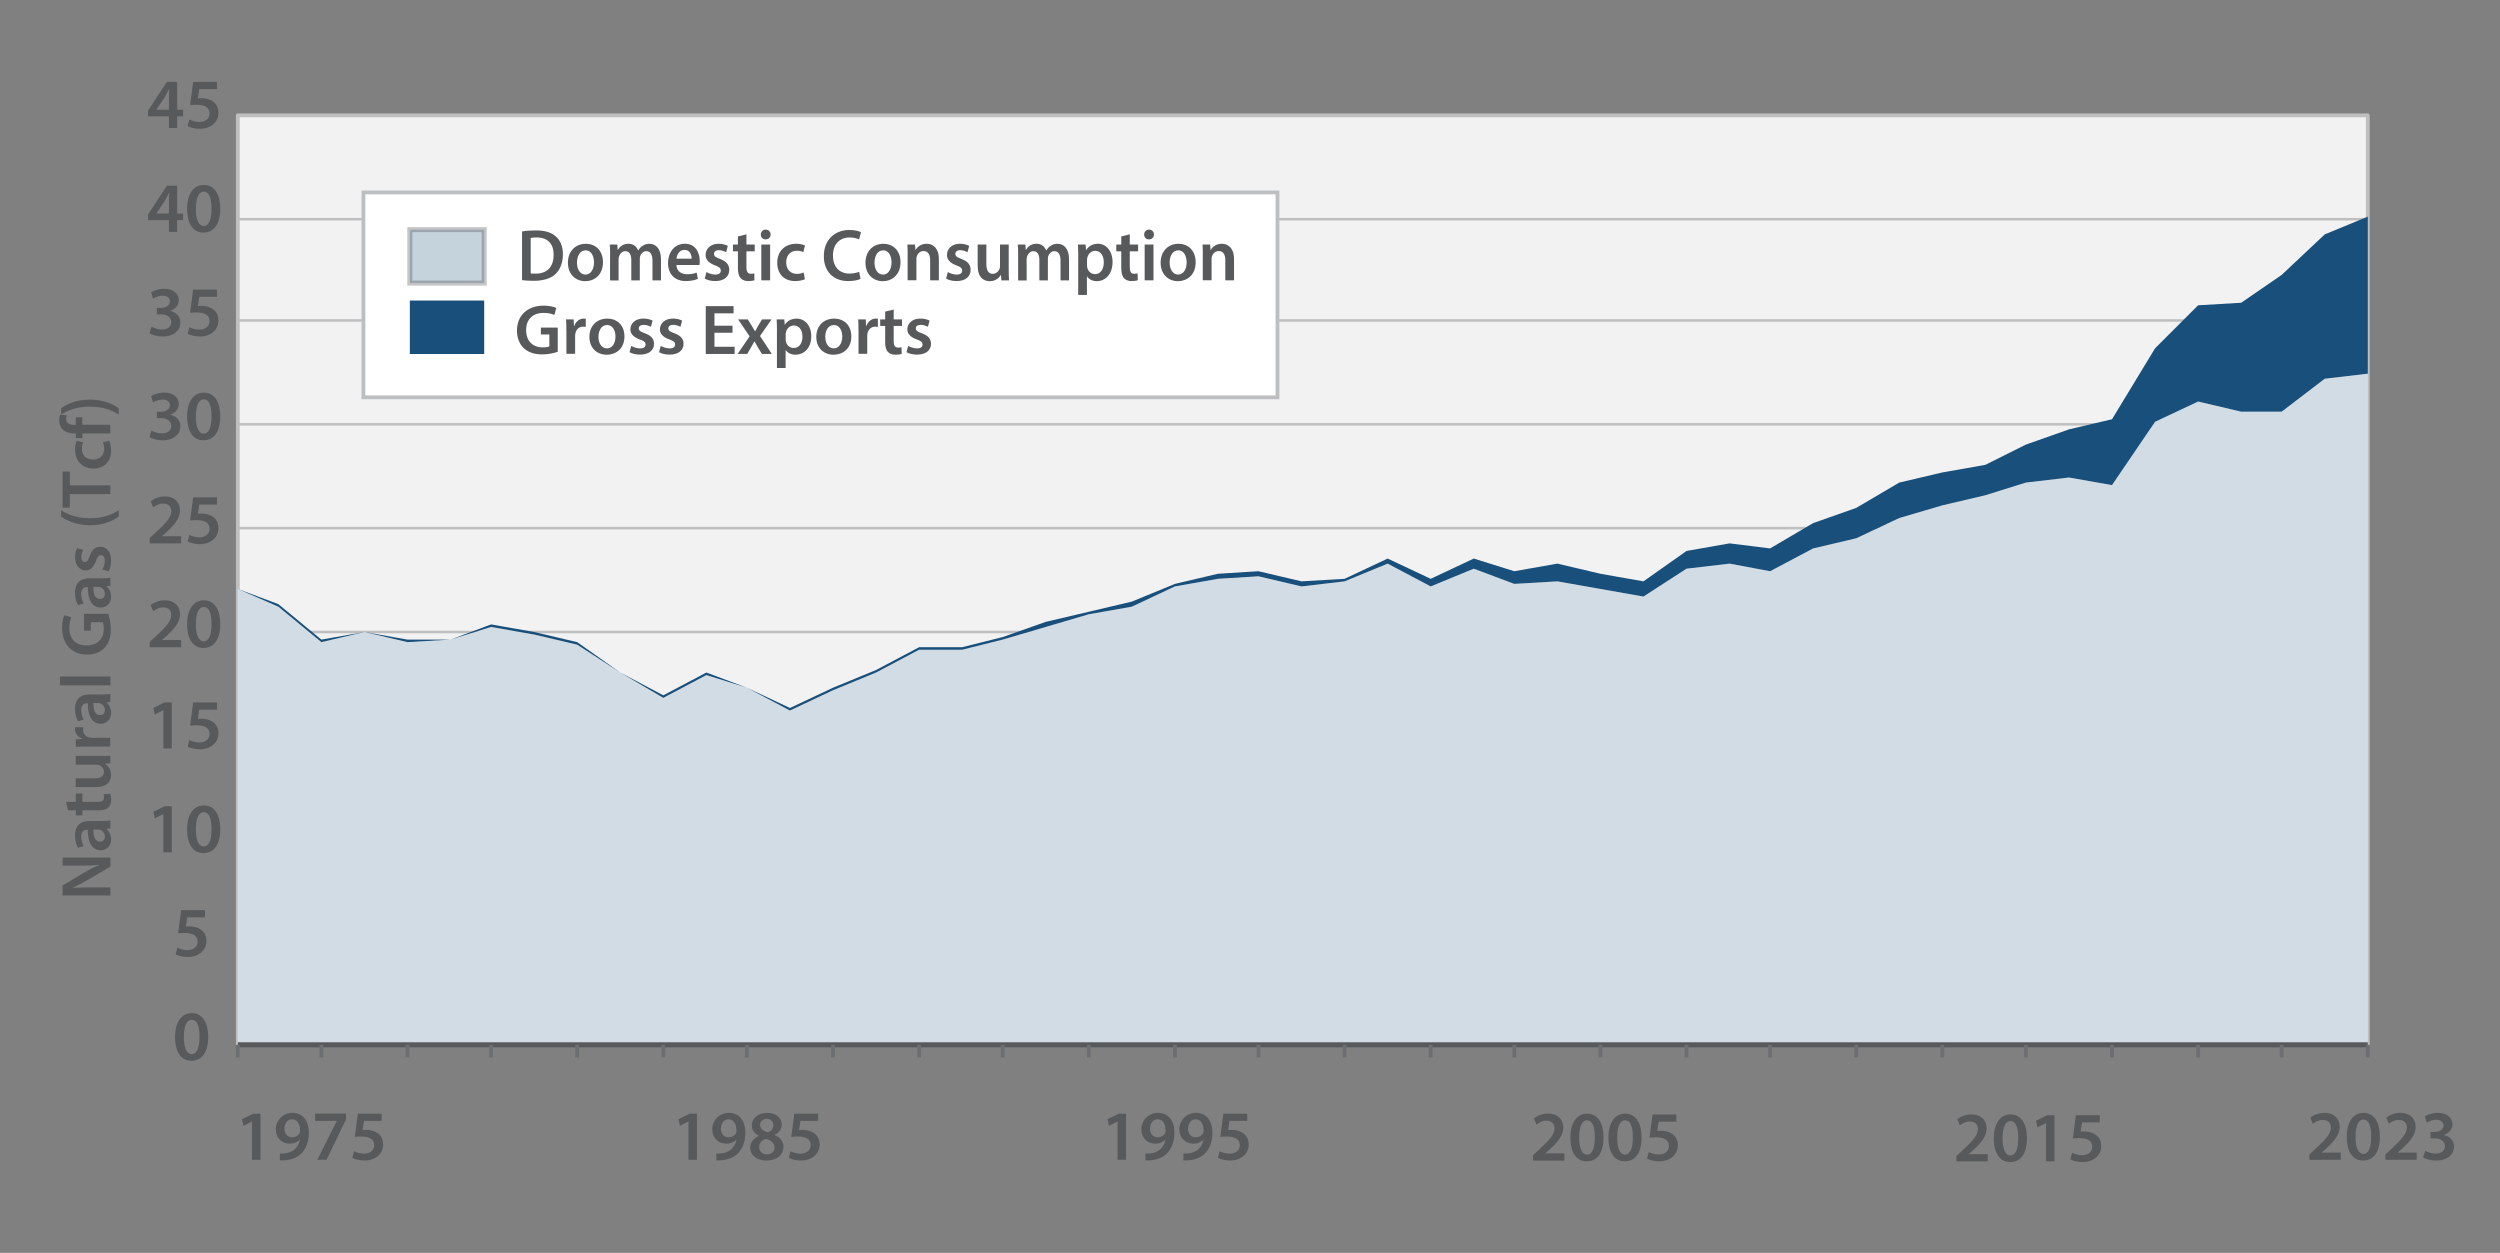<?xml version="1.0" encoding="UTF-8"?>
<svg xmlns="http://www.w3.org/2000/svg" version="1.1" xmlns:xlink="http://www.w3.org/1999/xlink" viewBox="0 0 493.55 247.34">
  <rect x="0" y="0" width="493.55" height="247.34" fill="#808080" stroke="none"/>
  <!-- Generator: Adobe Illustrator 29.1.0, SVG Export Plug-In . SVG Version: 2.1.0 Build 142)  -->
  <defs>
    <style>
      .st0 {
        stroke-width: .5px;
      }

      .st0, .st1, .st2, .st3, .st4 {
        fill: none;
      }

      .st0, .st2, .st3, .st4 {
        stroke-linejoin: round;
      }

      .st0, .st3 {
        stroke: #bfbfbf;
      }

      .st5 {
        clip-path: url(#clippath-6);
      }

      .st6 {
        clip-path: url(#clippath-7);
      }

      .st7 {
        clip-path: url(#clippath-15);
      }

      .st8 {
        clip-path: url(#clippath-4);
      }

      .st9 {
        clip-path: url(#clippath-9);
      }

      .st10 {
        clip-path: url(#clippath-10);
      }

      .st11, .st12 {
        fill: #fff;
      }

      .st13 {
        clip-path: url(#clippath-43);
      }

      .st14 {
        clip-path: url(#clippath-11);
      }

      .st15, .st16, .st17 {
        fill: #19507b;
      }

      .st18 {
        fill: #f2f2f3;
      }

      .st19 {
        clip-path: url(#clippath-1);
      }

      .st2 {
        stroke: #6d6e71;
      }

      .st2, .st12, .st3 {
        stroke-width: .75px;
      }

      .st20 {
        clip-path: url(#clippath-5);
      }

      .st21 {
        clip-path: url(#clippath-8);
      }

      .st16 {
        opacity: .25;
        stroke: #231f20;
      }

      .st16, .st12 {
        stroke-miterlimit: 10;
      }

      .st22 {
        clip-path: url(#clippath-3);
      }

      .st23 {
        clip-path: url(#clippath-12);
      }

      .st24 {
        clip-path: url(#clippath-14);
      }

      .st25 {
        fill: #58595b;
      }

      .st12 {
        stroke: #bcbec0;
      }

      .st26 {
        clip-path: url(#clippath-16);
      }

      .st27 {
        clip-path: url(#clippath-2);
      }

      .st28 {
        clip-path: url(#clippath-13);
      }

      .st17 {
        opacity: .2;
      }

      .st4 {
        stroke: #58595b;
      }

      .st29 {
        clip-path: url(#clippath);
      }
    </style>
    <clipPath id="clippath">
      <rect class="st1" x="1.45" y="-11.73" width="477" height="272"/>
    </clipPath>
    <clipPath id="clippath-1">
      <rect class="st1" x="1.45" y="-11.73" width="477" height="272"/>
    </clipPath>
    <clipPath id="clippath-2">
      <rect class="st1" x="1.45" y="-11.73" width="477" height="272"/>
    </clipPath>
    <clipPath id="clippath-3">
      <rect class="st1" x="46.45" y="22.27" width="421" height="184"/>
    </clipPath>
    <clipPath id="clippath-4">
      <rect class="st1" x="46.45" y="22.27" width="421" height="184"/>
    </clipPath>
    <clipPath id="clippath-5">
      <rect class="st1" x="1.45" y="-11.73" width="477" height="272"/>
    </clipPath>
    <clipPath id="clippath-6">
      <rect class="st1" x="1.45" y="-11.73" width="477" height="272"/>
    </clipPath>
    <clipPath id="clippath-7">
      <rect class="st1" x="1.45" y="-11.73" width="477" height="272"/>
    </clipPath>
    <clipPath id="clippath-8">
      <rect class="st1" x="1.45" y="-11.73" width="477" height="272"/>
    </clipPath>
    <clipPath id="clippath-9">
      <rect class="st1" x="1.45" y="-11.73" width="477" height="272"/>
    </clipPath>
    <clipPath id="clippath-10">
      <rect class="st1" x="1.45" y="-11.73" width="477" height="272"/>
    </clipPath>
    <clipPath id="clippath-11">
      <rect class="st1" x="1.45" y="-11.73" width="477" height="272"/>
    </clipPath>
    <clipPath id="clippath-12">
      <rect class="st1" x="1.45" y="-11.73" width="477" height="272"/>
    </clipPath>
    <clipPath id="clippath-13">
      <rect class="st1" x="1.45" y="-11.73" width="477" height="272"/>
    </clipPath>
    <clipPath id="clippath-14">
      <rect class="st1" x="1.45" y="-11.73" width="477" height="272"/>
    </clipPath>
    <clipPath id="clippath-15">
      <rect class="st1" x="1.45" y="-11.73" width="477" height="272"/>
    </clipPath>
    <clipPath id="clippath-16">
      <rect class="st1" x="1.45" y="-11.73" width="477" height="272"/>
    </clipPath>
    <clipPath id="clippath-43">
      <rect class="st1" x="1.45" y="-11.73" width="477" height="272"/>
    </clipPath>
  </defs>
  <g id="Layer_16">
    <rect class="st1" x="1.45" y="-11.73" width="477" height="272"/>
    <g class="st29">
      <rect class="st18" x="46.95" y="22.77" width="420.5" height="183.5"/>
    </g>
    <g class="st19">
      <path class="st0" d="M46.95,22.77h420.5M46.95,43.27h420.5M46.95,63.27h420.5M46.95,83.77h420.5M46.95,104.27h420.5M46.95,124.77h420.5M46.95,145.27h420.5M46.95,165.77h420.5M46.95,185.77h420.5"/>
    </g>
    <g class="st27">
      <rect class="st3" x="46.95" y="22.77" width="420.5" height="183.5"/>
    </g>
    <g class="st22">
      <polygon class="st11" points="46.95 116.27 54.95 119.77 63.45 126.77 71.95 124.77 80.45 126.77 88.95 126.27 96.95 123.77 105.45 125.27 113.95 127.27 122.45 132.77 130.95 137.77 139.45 133.27 147.45 135.77 155.95 140.27 164.45 136.27 172.95 132.77 181.45 128.27 189.95 128.27 197.95 126.27 206.45 123.77 214.95 121.27 223.45 119.77 231.95 115.77 240.45 114.27 248.45 113.77 256.95 115.77 265.45 114.77 273.95 111.27 282.45 115.77 290.95 112.27 298.95 115.27 307.45 114.77 315.95 116.27 324.45 117.77 332.95 112.27 341.45 111.27 349.45 112.77 357.95 108.27 366.45 106.27 374.95 102.27 383.45 99.77 391.95 97.77 399.95 95.27 408.45 94.27 416.95 95.77 425.45 83.27 433.95 79.27 442.45 81.27 450.45 81.27 458.95 74.77 467.45 73.77 467.45 206.27 458.95 206.27 450.45 206.27 442.45 206.27 433.95 206.27 425.45 206.27 416.95 206.27 408.45 206.27 399.95 206.27 391.95 206.27 383.45 206.27 374.95 206.27 366.45 206.27 357.95 206.27 349.45 206.27 341.45 206.27 332.95 206.27 324.45 206.27 315.95 206.27 307.45 206.27 298.95 206.27 290.95 206.27 282.45 206.27 273.95 206.27 265.45 206.27 256.95 206.27 248.45 206.27 240.45 206.27 231.95 206.27 223.45 206.27 214.95 206.27 206.45 206.27 197.95 206.27 189.95 206.27 181.45 206.27 172.95 206.27 164.45 206.27 155.95 206.27 147.45 206.27 139.45 206.27 130.95 206.27 122.45 206.27 113.95 206.27 105.45 206.27 96.95 206.27 88.95 206.27 80.45 206.27 71.95 206.27 63.45 206.27 54.95 206.27 46.95 206.27 46.95 116.27"/>
      <polygon class="st17" points="46.95 116.27 54.95 119.77 63.45 126.77 71.95 124.77 80.45 126.77 88.95 126.27 96.95 123.77 105.45 125.27 113.95 127.27 122.45 132.77 130.95 137.77 139.45 133.27 147.45 135.77 155.95 140.27 164.45 136.27 172.95 132.77 181.45 128.27 189.95 128.27 197.95 126.27 206.45 123.77 214.95 121.27 223.45 119.77 231.95 115.77 240.45 114.27 248.45 113.77 256.95 115.77 265.45 114.77 273.95 111.27 282.45 115.77 290.95 112.27 298.95 115.27 307.45 114.77 315.95 116.27 324.45 117.77 332.95 112.27 341.45 111.27 349.45 112.77 357.95 108.27 366.45 106.27 374.95 102.27 383.45 99.77 391.95 97.77 399.95 95.27 408.45 94.27 416.95 95.77 425.45 83.27 433.95 79.27 442.45 81.27 450.45 81.27 458.95 74.77 467.45 73.77 467.45 206.27 458.95 206.27 450.45 206.27 442.45 206.27 433.95 206.27 425.45 206.27 416.95 206.27 408.45 206.27 399.95 206.27 391.95 206.27 383.45 206.27 374.95 206.27 366.45 206.27 357.95 206.27 349.45 206.27 341.45 206.27 332.95 206.27 324.45 206.27 315.95 206.27 307.45 206.27 298.95 206.27 290.95 206.27 282.45 206.27 273.95 206.27 265.45 206.27 256.95 206.27 248.45 206.27 240.45 206.27 231.95 206.27 223.45 206.27 214.95 206.27 206.45 206.27 197.95 206.27 189.95 206.27 181.45 206.27 172.95 206.27 164.45 206.27 155.95 206.27 147.45 206.27 139.45 206.27 130.95 206.27 122.45 206.27 113.95 206.27 105.45 206.27 96.95 206.27 88.95 206.27 80.45 206.27 71.95 206.27 63.45 206.27 54.95 206.27 46.95 206.27 46.95 116.27"/>
    </g>
    <g class="st8">
      <polygon class="st15" points="46.95 116.27 54.95 119.27 63.45 126.27 71.95 124.77 80.45 126.27 88.95 126.27 96.95 123.27 105.45 124.77 113.95 126.77 122.45 132.77 130.95 137.27 139.45 132.77 147.45 135.77 155.95 139.77 164.45 135.77 172.95 132.27 181.45 127.77 189.95 127.77 197.95 125.77 206.45 122.77 214.95 120.77 223.45 118.77 231.95 115.27 240.45 113.27 248.45 112.77 256.95 114.77 265.45 114.27 273.95 110.27 282.45 114.27 290.95 110.27 298.95 112.77 307.45 111.27 315.95 113.27 324.45 114.77 332.95 108.77 341.45 107.27 349.45 108.27 357.95 103.27 366.45 100.27 374.95 95.27 383.45 93.27 391.95 91.77 399.95 87.77 408.45 84.77 416.95 82.77 425.45 68.77 433.95 60.27 442.45 59.77 450.45 54.27 458.95 46.27 467.45 42.77 467.45 73.77 458.95 74.77 450.45 81.27 442.45 81.27 433.95 79.27 425.45 83.27 416.95 95.77 408.45 94.27 399.95 95.27 391.95 97.77 383.45 99.77 374.95 102.27 366.45 106.27 357.95 108.27 349.45 112.77 341.45 111.27 332.95 112.27 324.45 117.77 315.95 116.27 307.45 114.77 298.95 115.27 290.95 112.27 282.45 115.77 273.95 111.27 265.45 114.77 256.95 115.77 248.45 113.77 240.45 114.27 231.95 115.77 223.45 119.77 214.95 121.27 206.45 123.77 197.95 126.27 189.95 128.27 181.45 128.27 172.95 132.77 164.45 136.27 155.95 140.27 147.45 135.77 139.45 133.27 130.95 137.77 122.45 132.77 113.95 127.27 105.45 125.27 96.95 123.77 88.95 126.27 80.45 126.77 71.95 124.77 63.45 126.77 54.95 119.77 46.95 116.27"/>
    </g>
    <g class="st20">
      <line class="st4" x1="46.95" y1="206.27" x2="467.45" y2="206.27"/>
    </g>
    <g class="st5">
      <path class="st2" d="M467.45,206.27v2.5M450.45,206.27v2.5M433.95,206.27v2.5M416.95,206.27v2.5M399.95,206.27v2.5M383.45,206.27v2.5M366.45,206.27v2.5M349.45,206.27v2.5M332.95,206.27v2.5M315.95,206.27v2.5M298.95,206.27v2.5M282.45,206.27v2.5M265.45,206.27v2.5M248.45,206.27v2.5M231.95,206.27v2.5M214.95,206.27v2.5M197.95,206.27v2.5M181.45,206.27v2.5M164.45,206.27v2.5M147.45,206.27v2.5M130.95,206.27v2.5M113.95,206.27v2.5M96.95,206.27v2.5M80.45,206.27v2.5M63.45,206.27v2.5M46.95,206.27v2.5"/>
    </g>
    <g class="st6">
      <path class="st25" d="M41.11,204.66c0,2.93-1.15,4.76-3.32,4.76s-3.22-1.91-3.24-4.68c0-2.83,1.2-4.73,3.33-4.73s3.22,1.96,3.22,4.65ZM36.3,204.75c-.01,2.21.6,3.36,1.55,3.36,1.01,0,1.54-1.23,1.54-3.42s-.5-3.36-1.54-3.36c-.92,0-1.57,1.13-1.55,3.42Z"/>
    </g>
    <g class="st21">
      <path class="st25" d="M40.47,181.1h-3.5l-.27,1.82c.21-.03.39-.04.66-.04.8,0,1.6.18,2.21.59.69.43,1.19,1.2,1.19,2.31,0,1.74-1.44,3.15-3.68,3.15-1.05,0-1.93-.27-2.41-.53l.35-1.3c.39.21,1.18.48,2,.48,1.01,0,1.98-.57,1.98-1.67s-.77-1.72-2.59-1.72c-.5,0-.88.03-1.25.08l.6-4.59h4.71v1.43Z"/>
    </g>
    <g class="st9">
      <g>
        <path class="st25" d="M32.26,160.72h-.03l-1.67.84-.29-1.3,2.21-1.09h1.44v9.1h-1.67v-7.55Z"/>
        <path class="st25" d="M43.49,163.66c0,2.93-1.15,4.76-3.32,4.76s-3.22-1.91-3.24-4.68c0-2.83,1.2-4.73,3.33-4.73s3.22,1.96,3.22,4.65ZM38.67,163.75c-.01,2.21.6,3.36,1.55,3.36,1.01,0,1.54-1.23,1.54-3.42s-.5-3.36-1.54-3.36c-.92,0-1.57,1.13-1.55,3.42Z"/>
      </g>
    </g>
    <g class="st10">
      <g>
        <path class="st25" d="M32.26,140.22h-.03l-1.67.84-.29-1.3,2.21-1.09h1.44v9.1h-1.67v-7.55Z"/>
        <path class="st25" d="M42.84,140.1h-3.5l-.27,1.82c.21-.03.39-.04.66-.04.8,0,1.6.18,2.21.59.69.43,1.19,1.2,1.19,2.31,0,1.74-1.44,3.15-3.68,3.15-1.05,0-1.93-.27-2.41-.53l.35-1.3c.39.21,1.18.48,2,.48,1.01,0,1.98-.57,1.98-1.67s-.77-1.72-2.59-1.72c-.5,0-.88.03-1.25.08l.6-4.59h4.71v1.43Z"/>
      </g>
    </g>
    <g class="st14">
      <g>
        <path class="st25" d="M29.56,127.77v-1.05l1.08-.99c2.14-1.99,3.15-3.08,3.17-4.29,0-.81-.43-1.53-1.62-1.53-.8,0-1.48.41-1.95.76l-.5-1.22c.66-.53,1.65-.94,2.8-.94,2.02,0,3,1.27,3,2.76,0,1.6-1.15,2.89-2.73,4.36l-.8.69v.03h3.74v1.43h-6.18Z"/>
        <path class="st25" d="M43.49,123.16c0,2.93-1.15,4.76-3.32,4.76s-3.22-1.91-3.24-4.68c0-2.83,1.2-4.73,3.33-4.73s3.22,1.96,3.22,4.65ZM38.67,123.25c-.01,2.21.6,3.36,1.55,3.36,1.01,0,1.54-1.23,1.54-3.42s-.5-3.36-1.54-3.36c-.92,0-1.57,1.13-1.55,3.42Z"/>
      </g>
    </g>
    <g class="st23">
      <g>
        <path class="st25" d="M29.56,107.27v-1.05l1.08-.99c2.14-1.99,3.15-3.08,3.17-4.29,0-.81-.43-1.53-1.62-1.53-.8,0-1.48.41-1.95.76l-.5-1.22c.66-.53,1.65-.94,2.8-.94,2.02,0,3,1.27,3,2.76,0,1.6-1.15,2.89-2.73,4.36l-.8.69v.03h3.74v1.43h-6.18Z"/>
        <path class="st25" d="M42.84,99.6h-3.5l-.27,1.82c.21-.03.39-.04.66-.04.8,0,1.6.18,2.21.59.69.43,1.19,1.2,1.19,2.31,0,1.74-1.44,3.15-3.68,3.15-1.05,0-1.93-.27-2.41-.53l.35-1.3c.39.21,1.18.48,2,.48,1.01,0,1.98-.57,1.98-1.67s-.77-1.72-2.59-1.72c-.5,0-.88.03-1.25.08l.6-4.59h4.71v1.43Z"/>
      </g>
    </g>
    <g class="st28">
      <g>
        <path class="st25" d="M29.91,84.99c.35.21,1.2.56,2.07.56,1.32,0,1.85-.74,1.84-1.46,0-1.08-1.01-1.54-2.06-1.54h-.8v-1.26h.77c.8,0,1.81-.36,1.81-1.28,0-.62-.46-1.13-1.46-1.13-.74,0-1.48.32-1.86.58l-.39-1.25c.52-.36,1.53-.7,2.62-.7,1.88,0,2.84,1.04,2.84,2.23,0,.95-.56,1.74-1.68,2.13v.03c1.11.2,2,1.04,2,2.27,0,1.54-1.29,2.76-3.54,2.76-1.11,0-2.06-.31-2.55-.63l.39-1.3Z"/>
        <path class="st25" d="M43.49,82.16c0,2.93-1.15,4.76-3.32,4.76s-3.22-1.91-3.24-4.68c0-2.83,1.2-4.73,3.33-4.73s3.22,1.96,3.22,4.65ZM38.67,82.25c-.01,2.21.6,3.36,1.55,3.36,1.01,0,1.54-1.23,1.54-3.42s-.5-3.36-1.54-3.36c-.92,0-1.57,1.13-1.55,3.42Z"/>
      </g>
    </g>
    <g class="st24">
      <g>
        <path class="st25" d="M29.91,64.49c.35.21,1.2.56,2.07.56,1.32,0,1.85-.74,1.84-1.46,0-1.08-1.01-1.54-2.06-1.54h-.8v-1.26h.77c.8,0,1.81-.36,1.81-1.28,0-.62-.46-1.13-1.46-1.13-.74,0-1.48.32-1.86.58l-.39-1.25c.52-.36,1.53-.7,2.62-.7,1.88,0,2.84,1.04,2.84,2.23,0,.95-.56,1.74-1.68,2.13v.03c1.11.2,2,1.04,2,2.27,0,1.54-1.29,2.76-3.54,2.76-1.11,0-2.06-.31-2.55-.63l.39-1.3Z"/>
        <path class="st25" d="M42.84,58.6h-3.5l-.27,1.82c.21-.03.39-.04.66-.04.8,0,1.6.18,2.21.59.69.43,1.19,1.2,1.19,2.31,0,1.74-1.44,3.15-3.68,3.15-1.05,0-1.93-.27-2.41-.53l.35-1.3c.39.21,1.18.48,2,.48,1.01,0,1.98-.57,1.98-1.67s-.77-1.72-2.59-1.72c-.5,0-.88.03-1.25.08l.6-4.59h4.71v1.43Z"/>
      </g>
    </g>
    <g class="st7">
      <g>
        <path class="st25" d="M33.35,45.77v-2.31h-4.12v-1.12l3.71-5.67h2.03v5.49h1.18v1.3h-1.18v2.31h-1.62ZM33.35,42.16v-2.48c0-.52.01-1.05.06-1.58h-.06c-.28.57-.52,1.04-.8,1.54l-1.67,2.49v.03s2.47,0,2.47,0Z"/>
        <path class="st25" d="M43.49,41.16c0,2.93-1.15,4.76-3.32,4.76s-3.22-1.91-3.24-4.68c0-2.83,1.2-4.73,3.33-4.73s3.22,1.96,3.22,4.65ZM38.67,41.25c-.01,2.21.6,3.36,1.55,3.36,1.01,0,1.54-1.23,1.54-3.42s-.5-3.36-1.54-3.36c-.92,0-1.57,1.13-1.55,3.42Z"/>
      </g>
    </g>
    <g class="st26">
      <g>
        <path class="st25" d="M33.35,25.27v-2.31h-4.12v-1.12l3.71-5.67h2.03v5.49h1.18v1.3h-1.18v2.31h-1.62ZM33.35,21.66v-2.48c0-.52.01-1.05.06-1.58h-.06c-.28.57-.52,1.04-.8,1.54l-1.67,2.49v.03s2.47,0,2.47,0Z"/>
        <path class="st25" d="M42.84,17.6h-3.5l-.27,1.82c.21-.03.39-.04.66-.04.8,0,1.6.18,2.21.59.69.43,1.19,1.2,1.19,2.31,0,1.74-1.44,3.15-3.68,3.15-1.05,0-1.93-.27-2.41-.53l.35-1.3c.39.21,1.18.48,2,.48,1.01,0,1.98-.57,1.98-1.67s-.77-1.72-2.59-1.72c-.5,0-.88.03-1.25.08l.6-4.59h4.71v1.43Z"/>
      </g>
    </g>
    <g class="st13">
      <g>
        <path class="st25" d="M21.79,176.78h-9.44v-1.96l4.05-2.44c1.05-.63,2.14-1.18,3.17-1.61v-.03c-1.26.11-2.48.15-3.92.15h-3.29v-1.6h9.44v1.78l-4.15,2.46c-1.04.6-2.2,1.23-3.26,1.7v.04c1.23-.07,2.48-.08,4.03-.08h3.38v1.58Z"/>
        <path class="st25" d="M21.79,163.55l-.76.11v.04c.53.42.91,1.13.91,2.02,0,1.37-.99,2.14-2.03,2.14-1.72,0-2.59-1.53-2.58-4.05h-.11c-.45,0-1.19.18-1.19,1.39,0,.67.21,1.37.5,1.83l-1.12.34c-.31-.5-.6-1.39-.6-2.47,0-2.18,1.39-2.82,2.87-2.82h2.47c.62,0,1.22-.03,1.64-.1v1.55ZM18.45,163.77c-.03,1.22.24,2.38,1.27,2.38.67,0,.98-.43.98-.98,0-.69-.45-1.19-.94-1.34-.13-.04-.27-.06-.38-.06h-.94Z"/>
        <path class="st25" d="M13.02,158.3h1.95v-1.64h1.29v1.64h3.01c.83,0,1.26-.22,1.26-.88,0-.29-.04-.52-.08-.67l1.32-.03c.1.25.17.7.17,1.25,0,.63-.21,1.16-.56,1.48-.39.36-1.01.53-1.9.53h-3.21v.98h-1.29v-.98h-1.54l-.41-1.68Z"/>
        <path class="st25" d="M19.74,149.25c.81,0,1.48-.03,2.04-.06v1.51l-1.04.08v.03c.49.29,1.19.97,1.19,2.19s-.74,2.38-2.97,2.38h-4.01v-1.72h3.71c1.13,0,1.86-.36,1.86-1.28,0-.69-.49-1.13-.92-1.32-.15-.06-.34-.1-.53-.1h-4.12v-1.72h4.78Z"/>
        <path class="st25" d="M17.16,147.39c-.92,0-1.58.01-2.2.06v-1.5l1.3-.06v-.06c-.97-.34-1.46-1.13-1.46-1.86,0-.17.01-.27.04-.41h1.62c-.03.14-.06.29-.06.5,0,.83.53,1.39,1.3,1.54.15.03.34.06.53.06h3.53v1.72h-4.62Z"/>
        <path class="st25" d="M21.79,138.57l-.76.11v.04c.53.42.91,1.13.91,2.02,0,1.37-.99,2.14-2.03,2.14-1.72,0-2.59-1.53-2.58-4.05h-.11c-.45,0-1.19.18-1.19,1.39,0,.67.21,1.37.5,1.83l-1.12.34c-.31-.5-.6-1.39-.6-2.47,0-2.18,1.39-2.82,2.87-2.82h2.47c.62,0,1.22-.03,1.64-.1v1.55ZM18.45,138.79c-.03,1.22.24,2.38,1.27,2.38.67,0,.98-.43.98-.98,0-.69-.45-1.19-.94-1.34-.13-.04-.27-.06-.38-.06h-.94Z"/>
        <path class="st25" d="M11.84,135.3v-1.74h9.95v1.74h-9.95Z"/>
        <path class="st25" d="M21.35,121.17c.22.6.53,1.78.53,3.04,0,1.6-.41,2.8-1.26,3.7-.8.84-2.04,1.33-3.47,1.32-2.98,0-4.9-2.13-4.9-5.25,0-1.16.24-2.07.45-2.51l1.39.38c-.22.52-.41,1.15-.41,2.14,0,2.02,1.19,3.43,3.39,3.43s3.42-1.32,3.42-3.28c0-.62-.08-1.08-.2-1.3h-2.35v1.67h-1.36v-3.33h4.78Z"/>
        <path class="st25" d="M21.79,115.64l-.76.11v.04c.53.42.91,1.13.91,2.02,0,1.37-.99,2.14-2.03,2.14-1.72,0-2.59-1.53-2.58-4.05h-.11c-.45,0-1.19.18-1.19,1.39,0,.67.21,1.37.5,1.83l-1.12.34c-.31-.5-.6-1.39-.6-2.47,0-2.18,1.39-2.82,2.87-2.82h2.47c.62,0,1.22-.03,1.64-.1v1.55ZM18.45,115.86c-.03,1.22.24,2.38,1.27,2.38.67,0,.98-.43.98-.98,0-.69-.45-1.19-.94-1.34-.13-.04-.27-.06-.38-.06h-.94Z"/>
        <path class="st25" d="M20.2,112.45c.24-.39.49-1.13.49-1.75,0-.76-.31-1.09-.76-1.09s-.7.28-.99,1.12c-.46,1.33-1.19,1.89-1.99,1.88-1.2,0-2.14-.99-2.14-2.58,0-.76.2-1.42.41-1.81l1.22.34c-.17.29-.39.84-.39,1.44s.29.95.71.95.64-.32.95-1.19c.45-1.23,1.08-1.81,2.09-1.82,1.23,0,2.13.97,2.13,2.77,0,.83-.2,1.57-.48,2.07l-1.25-.34Z"/>
        <path class="st25" d="M12.08,100.73c1.33.9,3.18,1.58,5.7,1.58s4.31-.7,5.66-1.58v1.26c-1.12.8-2.94,1.7-5.66,1.7-2.73-.01-4.57-.9-5.7-1.7v-1.26Z"/>
        <path class="st25" d="M13.79,97.54v2.69h-1.44v-7.13h1.44v2.72h8v1.72h-8Z"/>
        <path class="st25" d="M21.58,87.05c.17.36.35,1.08.35,1.93,0,2.13-1.36,3.52-3.47,3.52s-3.64-1.4-3.64-3.8c0-.63.14-1.27.32-1.67l1.29.31c-.13.28-.27.69-.27,1.3,0,1.32.97,2.1,2.21,2.09,1.4,0,2.2-.91,2.2-2.09,0-.6-.13-1.02-.27-1.36l1.27-.24Z"/>
        <path class="st25" d="M21.79,85.58h-5.53v.92h-1.29v-.92h-.29c-.88,0-1.77-.24-2.33-.83-.48-.5-.66-1.19-.66-1.78,0-.46.07-.83.17-1.11l1.33.13c-.07.18-.13.42-.13.73,0,.85.71,1.15,1.55,1.15h.35v-1.5h1.29v1.48h5.53v1.72Z"/>
        <path class="st25" d="M23.44,81.85c-1.33-.88-3.19-1.57-5.69-1.57s-4.33.69-5.67,1.57v-1.25c1.12-.81,2.94-1.71,5.69-1.71,2.73.01,4.54.9,5.67,1.71v1.25Z"/>
      </g>
    </g>
    <rect class="st1" x="1.45" y="-11.73" width="477" height="272"/>
  </g>
  <g id="Layer_19">
    <g>
      <rect class="st12" x="71.75" y="37.99" width="180.45" height="40.45"/>
      <g>
        <path class="st25" d="M110.12,69.44c-.6.22-1.78.53-3.04.53-1.6,0-2.8-.41-3.7-1.26-.84-.8-1.33-2.04-1.32-3.47,0-2.98,2.13-4.9,5.25-4.9,1.16,0,2.07.24,2.51.45l-.38,1.39c-.52-.22-1.15-.41-2.14-.41-2.02,0-3.43,1.19-3.43,3.39s1.32,3.42,3.28,3.42c.62,0,1.08-.08,1.3-.2v-2.35h-1.67v-1.36h3.33v4.78Z"/>
        <path class="st25" d="M111.81,65.25c0-.92-.01-1.58-.06-2.2h1.5l.06,1.3h.06c.34-.97,1.13-1.46,1.86-1.46.17,0,.27.01.41.04v1.62c-.14-.03-.29-.06-.5-.06-.83,0-1.39.53-1.54,1.3-.03.15-.06.34-.06.53v3.53h-1.72v-4.62Z"/>
        <path class="st25" d="M123.28,66.4c0,2.51-1.77,3.63-3.5,3.63-1.93,0-3.42-1.33-3.42-3.52s1.47-3.61,3.53-3.61,3.39,1.43,3.39,3.5ZM118.14,66.47c0,1.32.64,2.31,1.7,2.31.98,0,1.67-.97,1.67-2.34,0-1.06-.48-2.28-1.65-2.28s-1.71,1.18-1.71,2.31Z"/>
        <path class="st25" d="M124.61,68.29c.39.24,1.13.49,1.75.49.76,0,1.09-.31,1.09-.76s-.28-.7-1.12-1c-1.33-.46-1.89-1.19-1.88-1.99,0-1.2.99-2.14,2.58-2.14.76,0,1.42.2,1.81.41l-.34,1.22c-.29-.17-.84-.39-1.44-.39s-.95.29-.95.71.32.64,1.19.95c1.23.45,1.81,1.08,1.82,2.09,0,1.23-.97,2.13-2.77,2.13-.83,0-1.57-.2-2.07-.48l.34-1.25Z"/>
        <path class="st25" d="M130.44,68.29c.39.24,1.13.49,1.75.49.76,0,1.09-.31,1.09-.76s-.28-.7-1.12-1c-1.33-.46-1.89-1.19-1.88-1.99,0-1.2.99-2.14,2.58-2.14.76,0,1.42.2,1.81.41l-.34,1.22c-.29-.17-.84-.39-1.44-.39s-.95.29-.95.71.32.64,1.19.95c1.23.45,1.81,1.08,1.82,2.09,0,1.23-.97,2.13-2.77,2.13-.83,0-1.57-.2-2.07-.48l.34-1.25Z"/>
        <path class="st25" d="M144.61,65.69h-3.56v2.77h3.98v1.42h-5.7v-9.44h5.49v1.42h-3.77v2.44h3.56v1.4Z"/>
        <path class="st25" d="M147.62,63.05l.81,1.29c.22.36.42.7.62,1.05h.04c.2-.38.39-.73.59-1.08l.76-1.26h1.88l-2.28,3.28,2.33,3.54h-1.95l-.84-1.36c-.22-.36-.42-.73-.62-1.11h-.03c-.2.39-.39.73-.62,1.11l-.79,1.36h-1.9l2.37-3.47-2.28-3.35h1.92Z"/>
        <path class="st25" d="M153.39,65.32c0-.9-.03-1.62-.06-2.27h1.51l.08,1.05h.03c.5-.77,1.3-1.2,2.34-1.2,1.57,0,2.87,1.34,2.87,3.47,0,2.47-1.55,3.66-3.11,3.66-.85,0-1.57-.36-1.92-.91h-.03v3.53h-1.72v-7.33ZM155.11,67.02c0,.17.01.32.06.48.17.7.79,1.2,1.51,1.2,1.09,0,1.74-.91,1.74-2.25,0-1.21-.59-2.19-1.7-2.19-.71,0-1.37.52-1.54,1.27-.04.14-.07.29-.07.43v1.05Z"/>
        <path class="st25" d="M168.07,66.4c0,2.51-1.76,3.63-3.5,3.63-1.93,0-3.42-1.33-3.42-3.52s1.47-3.61,3.53-3.61,3.39,1.43,3.39,3.5ZM162.92,66.47c0,1.32.64,2.31,1.69,2.31.98,0,1.67-.97,1.67-2.34,0-1.06-.48-2.28-1.65-2.28s-1.71,1.18-1.71,2.31Z"/>
        <path class="st25" d="M169.48,65.25c0-.92-.01-1.58-.06-2.2h1.5l.06,1.3h.06c.34-.97,1.13-1.46,1.86-1.46.17,0,.27.01.41.04v1.62c-.14-.03-.29-.06-.5-.06-.83,0-1.39.53-1.54,1.3-.03.15-.06.34-.06.53v3.53h-1.72v-4.62Z"/>
        <path class="st25" d="M176.43,61.11v1.95h1.64v1.29h-1.64v3.01c0,.83.22,1.26.88,1.26.29,0,.52-.04.67-.08l.03,1.32c-.25.1-.7.17-1.25.17-.63,0-1.16-.21-1.48-.56-.36-.39-.53-1.01-.53-1.91v-3.21h-.98v-1.29h.98v-1.54l1.68-.41Z"/>
        <path class="st25" d="M179.29,68.29c.39.24,1.13.49,1.75.49.76,0,1.09-.31,1.09-.76s-.28-.7-1.12-1c-1.33-.46-1.89-1.19-1.88-1.99,0-1.2.99-2.14,2.58-2.14.76,0,1.42.2,1.81.41l-.34,1.22c-.29-.17-.84-.39-1.44-.39s-.95.29-.95.71.32.64,1.19.95c1.23.45,1.81,1.08,1.82,2.09,0,1.23-.97,2.13-2.77,2.13-.83,0-1.57-.2-2.07-.48l.34-1.25Z"/>
      </g>
      <g>
        <path class="st25" d="M103.06,45.69c.76-.13,1.72-.2,2.75-.2,1.76,0,2.98.38,3.85,1.13.91.77,1.47,1.93,1.47,3.6s-.57,3.05-1.47,3.89c-.94.88-2.44,1.33-4.27,1.33-1.01,0-1.77-.06-2.33-.13v-9.62ZM104.78,53.98c.24.04.6.04.95.04,2.24.01,3.57-1.26,3.57-3.74.01-2.16-1.19-3.4-3.35-3.4-.55,0-.94.04-1.18.1v6.99Z"/>
        <path class="st25" d="M119.04,51.75c0,2.6-1.77,3.76-3.5,3.76-1.93,0-3.42-1.38-3.42-3.64s1.47-3.74,3.53-3.74,3.39,1.48,3.39,3.63ZM113.9,51.82c0,1.36.64,2.39,1.7,2.39.98,0,1.67-1,1.67-2.42,0-1.1-.48-2.37-1.65-2.37s-1.71,1.22-1.71,2.39Z"/>
        <path class="st25" d="M120.45,50.38c0-.81-.01-1.49-.06-2.1h1.48l.07,1.04h.04c.34-.55.95-1.2,2.1-1.2.9,0,1.6.52,1.89,1.31h.03c.24-.39.52-.68.84-.88.38-.28.81-.42,1.37-.42,1.13,0,2.28.8,2.28,3.06v4.17h-1.68v-3.9c0-1.18-.39-1.87-1.22-1.87-.59,0-1.02.44-1.2.94-.04.17-.08.39-.08.59v4.24h-1.68v-4.09c0-.99-.38-1.68-1.18-1.68-.64,0-1.08.52-1.23,1.02-.07.17-.1.38-.1.58v4.18h-1.68v-4.96Z"/>
        <path class="st25" d="M133.54,52.31c.04,1.28,1.01,1.83,2.1,1.83.8,0,1.37-.12,1.89-.32l.25,1.23c-.59.25-1.4.44-2.38.44-2.21,0-3.52-1.41-3.52-3.57,0-1.96,1.15-3.8,3.33-3.8s2.94,1.89,2.94,3.44c0,.33-.03.59-.06.75h-4.57ZM136.54,51.06c.01-.65-.27-1.73-1.41-1.73-1.06,0-1.51,1-1.58,1.73h3Z"/>
        <path class="st25" d="M139.46,53.7c.39.25,1.13.51,1.75.51.76,0,1.09-.32,1.09-.78s-.28-.73-1.12-1.03c-1.33-.48-1.89-1.23-1.88-2.06,0-1.25.99-2.22,2.58-2.22.76,0,1.42.2,1.81.42l-.34,1.26c-.29-.17-.84-.41-1.44-.41s-.95.3-.95.74.32.67,1.19.99c1.23.46,1.81,1.12,1.82,2.16,0,1.28-.97,2.21-2.77,2.21-.83,0-1.57-.2-2.07-.49l.34-1.29Z"/>
        <path class="st25" d="M147.36,46.26v2.02h1.64v1.34h-1.64v3.12c0,.86.22,1.31.88,1.31.29,0,.52-.04.67-.09l.03,1.36c-.25.1-.7.17-1.25.17-.63,0-1.16-.22-1.48-.58-.36-.41-.53-1.04-.53-1.97v-3.32h-.98v-1.34h.98v-1.6l1.68-.42Z"/>
        <path class="st25" d="M152.13,46.3c0,.54-.38.96-.98.96s-.95-.42-.95-.96.39-.97.97-.97.95.42.97.97ZM150.3,55.34v-7.07h1.74v7.07h-1.74Z"/>
        <path class="st25" d="M158.89,55.13c-.36.17-1.08.36-1.93.36-2.13,0-3.52-1.41-3.52-3.6s1.4-3.77,3.8-3.77c.63,0,1.27.15,1.67.33l-.31,1.33c-.28-.13-.69-.28-1.3-.28-1.32,0-2.1,1-2.09,2.29,0,1.45.91,2.28,2.09,2.28.6,0,1.02-.13,1.36-.28l.24,1.32Z"/>
        <path class="st25" d="M169.9,55.05c-.41.22-1.3.44-2.44.44-3,0-4.82-1.95-4.82-4.92,0-3.22,2.16-5.17,5.04-5.17,1.13,0,1.95.25,2.3.44l-.38,1.42c-.45-.2-1.06-.38-1.85-.38-1.92,0-3.31,1.25-3.31,3.6,0,2.15,1.22,3.53,3.29,3.53.7,0,1.43-.15,1.88-.36l.28,1.41Z"/>
        <path class="st25" d="M177.78,51.75c0,2.6-1.77,3.76-3.5,3.76-1.93,0-3.42-1.38-3.42-3.64s1.47-3.74,3.53-3.74,3.39,1.48,3.39,3.63ZM172.64,51.82c0,1.36.64,2.39,1.7,2.39.98,0,1.67-1,1.67-2.42,0-1.1-.48-2.37-1.65-2.37s-1.71,1.22-1.71,2.39Z"/>
        <path class="st25" d="M179.19,50.38c0-.81-.01-1.49-.06-2.1h1.51l.08,1.06h.04c.29-.55,1.04-1.22,2.17-1.22,1.19,0,2.42.8,2.42,3.03v4.19h-1.72v-3.99c0-1.02-.36-1.79-1.3-1.79-.69,0-1.16.51-1.34,1.04-.06.16-.07.38-.07.58v4.15h-1.74v-4.96Z"/>
        <path class="st25" d="M187.11,53.7c.39.25,1.13.51,1.75.51.76,0,1.09-.32,1.09-.78s-.28-.73-1.12-1.03c-1.33-.48-1.89-1.23-1.88-2.06,0-1.25.99-2.22,2.58-2.22.76,0,1.42.2,1.81.42l-.34,1.26c-.29-.17-.84-.41-1.44-.41s-.95.3-.95.74.32.67,1.19.99c1.23.46,1.81,1.12,1.82,2.16,0,1.28-.97,2.21-2.77,2.21-.83,0-1.57-.2-2.07-.49l.34-1.29Z"/>
        <path class="st25" d="M199.14,53.23c0,.84.03,1.54.06,2.12h-1.51l-.08-1.07h-.03c-.29.51-.97,1.23-2.19,1.23s-2.38-.77-2.38-3.08v-4.15h1.72v3.85c0,1.18.36,1.93,1.27,1.93.69,0,1.13-.51,1.32-.96.06-.16.1-.35.1-.55v-4.27h1.72v4.95Z"/>
        <path class="st25" d="M201,50.38c0-.81-.01-1.49-.06-2.1h1.49l.07,1.04h.04c.34-.55.95-1.2,2.1-1.2.9,0,1.6.52,1.89,1.31h.03c.24-.39.52-.68.84-.88.38-.28.81-.42,1.37-.42,1.13,0,2.28.8,2.28,3.06v4.17h-1.68v-3.9c0-1.18-.39-1.87-1.22-1.87-.59,0-1.02.44-1.2.94-.04.17-.08.39-.08.59v4.24h-1.68v-4.09c0-.99-.38-1.68-1.18-1.68-.64,0-1.08.52-1.23,1.02-.07.17-.1.38-.1.58v4.18h-1.68v-4.96Z"/>
        <path class="st25" d="M212.87,50.63c0-.93-.03-1.68-.06-2.35h1.51l.08,1.09h.03c.5-.8,1.3-1.25,2.34-1.25,1.57,0,2.87,1.39,2.87,3.6,0,2.55-1.55,3.79-3.11,3.79-.85,0-1.57-.38-1.92-.94h-.03v3.66h-1.72v-7.59ZM214.6,52.38c0,.17.01.33.06.49.17.73.79,1.25,1.51,1.25,1.09,0,1.74-.94,1.74-2.34,0-1.25-.59-2.26-1.7-2.26-.71,0-1.37.54-1.54,1.32-.04.14-.07.3-.07.45v1.09Z"/>
        <path class="st25" d="M223.04,46.26v2.02h1.64v1.34h-1.64v3.12c0,.86.22,1.31.88,1.31.29,0,.52-.04.67-.09l.03,1.36c-.25.1-.7.17-1.25.17-.63,0-1.16-.22-1.48-.58-.36-.41-.53-1.04-.53-1.97v-3.32h-.98v-1.34h.98v-1.6l1.68-.42Z"/>
        <path class="st25" d="M227.81,46.3c0,.54-.38.96-.98.96s-.95-.42-.95-.96.39-.97.97-.97.95.42.97.97ZM225.98,55.34v-7.07h1.74v7.07h-1.74Z"/>
        <path class="st25" d="M236.05,51.75c0,2.6-1.76,3.76-3.5,3.76-1.93,0-3.42-1.38-3.42-3.64s1.47-3.74,3.53-3.74,3.39,1.48,3.39,3.63ZM230.91,51.82c0,1.36.64,2.39,1.69,2.39.98,0,1.67-1,1.67-2.42,0-1.1-.48-2.37-1.65-2.37s-1.71,1.22-1.71,2.39Z"/>
        <path class="st25" d="M237.46,50.38c0-.81-.01-1.49-.06-2.1h1.51l.08,1.06h.04c.29-.55,1.04-1.22,2.17-1.22,1.19,0,2.42.8,2.42,3.03v4.19h-1.72v-3.99c0-1.02-.36-1.79-1.3-1.79-.69,0-1.16.51-1.34,1.04-.06.16-.07.38-.07.58v4.15h-1.74v-4.96Z"/>
      </g>
      <rect class="st15" x="80.91" y="59.33" width="14.68" height="10.56"/>
      <rect class="st16" x="80.91" y="45.33" width="14.68" height="10.56"/>
    </g>
  </g>
  <g id="Layer_18">
    <g>
      <path class="st25" d="M49.76,221.41h-.03l-1.67.84-.29-1.3,2.21-1.09h1.44v9.11h-1.67v-7.55Z"/>
      <path class="st25" d="M55.26,227.73c.27.03.53.01.95-.03.67-.06,1.34-.29,1.85-.7.59-.48.99-1.16,1.16-2.02h-.03c-.46.5-1.11.8-1.99.8-1.58,0-2.76-1.15-2.76-2.83s1.34-3.25,3.29-3.25c2.12,0,3.25,1.67,3.25,3.88,0,1.95-.64,3.33-1.58,4.23-.8.74-1.89,1.16-3.11,1.25-.39.04-.78.04-1.04.03v-1.36ZM56.16,222.85c.01.94.55,1.67,1.5,1.67.7,0,1.2-.32,1.47-.76.06-.11.1-.25.1-.49.01-1.23-.45-2.3-1.57-2.3-.87,0-1.5.77-1.5,1.88Z"/>
      <path class="st25" d="M68.32,219.85v1.11l-3.85,8h-1.82l3.84-7.65v-.03h-4.29v-1.43h6.12Z"/>
      <path class="st25" d="M75.35,221.28h-3.5l-.27,1.82c.21-.03.39-.04.66-.04.8,0,1.6.18,2.21.59.69.43,1.19,1.21,1.19,2.31,0,1.74-1.44,3.15-3.68,3.15-1.05,0-1.93-.27-2.41-.53l.35-1.3c.39.21,1.18.48,2,.48,1.01,0,1.98-.57,1.98-1.67,0-1.04-.77-1.72-2.59-1.72-.5,0-.88.03-1.25.08l.6-4.59h4.71v1.43Z"/>
    </g>
    <g>
      <path class="st25" d="M135.93,221.41h-.03l-1.67.84-.29-1.3,2.21-1.09h1.44v9.11h-1.67v-7.55Z"/>
      <path class="st25" d="M141.43,227.73c.27.03.53.01.95-.03.67-.06,1.34-.29,1.85-.7.59-.48.99-1.16,1.16-2.02h-.03c-.46.5-1.11.8-1.99.8-1.58,0-2.76-1.15-2.76-2.83s1.34-3.25,3.29-3.25c2.12,0,3.25,1.67,3.25,3.88,0,1.95-.64,3.33-1.58,4.23-.8.74-1.89,1.16-3.11,1.25-.39.04-.78.04-1.04.03v-1.36ZM142.32,222.85c.01.94.55,1.67,1.5,1.67.7,0,1.2-.32,1.47-.76.06-.11.1-.25.1-.49.01-1.23-.45-2.3-1.57-2.3-.87,0-1.5.77-1.5,1.88Z"/>
      <path class="st25" d="M148.11,226.62c0-1.13.66-1.9,1.71-2.37v-.04c-.95-.46-1.39-1.22-1.39-2.02,0-1.49,1.32-2.49,3.04-2.49,1.96,0,2.86,1.18,2.86,2.3,0,.77-.41,1.57-1.4,2.06v.04c.99.38,1.74,1.16,1.74,2.3,0,1.62-1.37,2.72-3.32,2.72-2.13,0-3.24-1.22-3.24-2.49ZM152.91,226.54c0-.92-.69-1.43-1.7-1.71-.85.25-1.34.84-1.34,1.6-.03.77.56,1.47,1.53,1.47.91,0,1.51-.57,1.51-1.36ZM150.07,222.12c0,.74.62,1.19,1.48,1.43.62-.18,1.13-.69,1.13-1.37,0-.63-.38-1.29-1.3-1.29-.87,0-1.32.57-1.32,1.23Z"/>
      <path class="st25" d="M161.52,221.28h-3.5l-.27,1.82c.21-.03.39-.04.66-.04.8,0,1.6.18,2.21.59.69.43,1.19,1.21,1.19,2.31,0,1.74-1.44,3.15-3.68,3.15-1.05,0-1.93-.27-2.41-.53l.35-1.3c.39.21,1.18.48,2,.48,1.01,0,1.98-.57,1.98-1.67,0-1.04-.77-1.72-2.59-1.72-.5,0-.88.03-1.25.08l.6-4.59h4.71v1.43Z"/>
    </g>
    <g>
      <path class="st25" d="M220.64,221.41h-.03l-1.67.84-.29-1.3,2.21-1.09h1.44v9.11h-1.67v-7.55Z"/>
      <path class="st25" d="M226.14,227.73c.27.03.53.01.95-.03.67-.06,1.34-.29,1.85-.7.59-.48.99-1.16,1.16-2.02h-.03c-.46.5-1.11.8-1.99.8-1.58,0-2.76-1.15-2.76-2.83s1.34-3.25,3.29-3.25c2.12,0,3.25,1.67,3.25,3.88,0,1.95-.64,3.33-1.58,4.23-.8.74-1.89,1.16-3.11,1.25-.39.04-.78.04-1.04.03v-1.36ZM227.04,222.85c.01.94.55,1.67,1.5,1.67.7,0,1.2-.32,1.47-.76.06-.11.1-.25.1-.49.01-1.23-.45-2.3-1.57-2.3-.87,0-1.5.77-1.5,1.88Z"/>
      <path class="st25" d="M233.64,227.73c.27.03.53.01.95-.03.67-.06,1.34-.29,1.85-.7.59-.48.99-1.16,1.16-2.02h-.03c-.46.5-1.11.8-1.99.8-1.58,0-2.76-1.15-2.76-2.83s1.34-3.25,3.29-3.25c2.12,0,3.25,1.67,3.25,3.88,0,1.95-.64,3.33-1.58,4.23-.8.74-1.89,1.16-3.11,1.25-.39.04-.78.04-1.04.03v-1.36ZM234.54,222.85c.01.94.55,1.67,1.5,1.67.7,0,1.2-.32,1.47-.76.06-.11.1-.25.1-.49.01-1.23-.45-2.3-1.57-2.3-.87,0-1.5.77-1.5,1.88Z"/>
      <path class="st25" d="M246.23,221.28h-3.5l-.27,1.82c.21-.03.39-.04.66-.04.8,0,1.6.18,2.21.59.69.43,1.19,1.21,1.19,2.31,0,1.74-1.44,3.15-3.68,3.15-1.05,0-1.93-.27-2.41-.53l.35-1.3c.39.21,1.18.48,2,.48,1.01,0,1.98-.57,1.98-1.67,0-1.04-.77-1.72-2.59-1.72-.5,0-.88.03-1.25.08l.6-4.59h4.71v1.43Z"/>
    </g>
    <g>
      <path class="st25" d="M302.65,229.11v-1.05l1.08-.99c2.14-1.99,3.15-3.08,3.17-4.29,0-.81-.43-1.53-1.62-1.53-.8,0-1.48.41-1.95.76l-.5-1.22c.66-.53,1.65-.94,2.8-.94,2.02,0,3,1.27,3,2.76,0,1.6-1.15,2.89-2.73,4.36l-.8.69v.03h3.74v1.43h-6.18Z"/>
      <path class="st25" d="M316.58,224.51c0,2.93-1.15,4.76-3.32,4.76s-3.22-1.91-3.24-4.68c0-2.83,1.2-4.73,3.33-4.73s3.22,1.96,3.22,4.65ZM311.76,224.59c-.01,2.21.6,3.36,1.55,3.36,1.01,0,1.54-1.23,1.54-3.42s-.5-3.36-1.54-3.36c-.92,0-1.57,1.13-1.55,3.42Z"/>
      <path class="st25" d="M324.09,224.51c0,2.93-1.15,4.76-3.32,4.76s-3.22-1.91-3.24-4.68c0-2.83,1.2-4.73,3.33-4.73s3.22,1.96,3.22,4.65ZM319.27,224.59c-.01,2.21.6,3.36,1.55,3.36,1.01,0,1.54-1.23,1.54-3.42s-.5-3.36-1.54-3.36c-.92,0-1.57,1.13-1.55,3.42Z"/>
      <path class="st25" d="M330.95,221.44h-3.5l-.27,1.82c.21-.03.39-.04.66-.04.8,0,1.6.18,2.21.59.69.43,1.19,1.2,1.19,2.31,0,1.74-1.44,3.15-3.68,3.15-1.05,0-1.93-.27-2.41-.53l.35-1.3c.39.21,1.18.48,2,.48,1.01,0,1.98-.57,1.98-1.67s-.77-1.72-2.59-1.72c-.5,0-.88.03-1.25.08l.6-4.59h4.71v1.43Z"/>
    </g>
    <g>
      <path class="st25" d="M386.23,229.27v-1.05l1.08-.99c2.14-1.99,3.15-3.08,3.17-4.29,0-.81-.43-1.53-1.62-1.53-.8,0-1.48.41-1.95.76l-.5-1.22c.66-.53,1.65-.94,2.8-.94,2.02,0,3,1.27,3,2.76,0,1.6-1.15,2.89-2.73,4.36l-.8.69v.03h3.74v1.43h-6.18Z"/>
      <path class="st25" d="M400.17,224.66c0,2.93-1.15,4.76-3.32,4.76s-3.22-1.91-3.24-4.68c0-2.83,1.2-4.73,3.33-4.73s3.22,1.96,3.22,4.65ZM395.35,224.74c-.01,2.21.6,3.36,1.55,3.36,1.01,0,1.54-1.23,1.54-3.42s-.5-3.36-1.54-3.36c-.92,0-1.57,1.13-1.55,3.42Z"/>
      <path class="st25" d="M403.94,221.72h-.03l-1.67.84-.29-1.3,2.21-1.09h1.44v9.1h-1.67v-7.55Z"/>
      <path class="st25" d="M414.53,221.59h-3.5l-.27,1.82c.21-.03.39-.04.66-.04.8,0,1.6.18,2.21.59.69.43,1.19,1.2,1.19,2.31,0,1.74-1.44,3.15-3.68,3.15-1.05,0-1.93-.27-2.41-.53l.35-1.3c.39.21,1.18.48,2,.48,1.01,0,1.98-.57,1.98-1.67s-.77-1.72-2.59-1.72c-.5,0-.88.03-1.25.08l.6-4.59h4.71v1.43Z"/>
    </g>
    <g>
      <path class="st25" d="M455.92,228.96v-1.05l1.08-.99c2.14-1.99,3.15-3.08,3.17-4.29,0-.81-.43-1.53-1.62-1.53-.8,0-1.48.41-1.95.76l-.5-1.22c.66-.53,1.65-.94,2.8-.94,2.02,0,3,1.27,3,2.76,0,1.6-1.15,2.89-2.73,4.36l-.8.69v.03h3.74v1.43h-6.18Z"/>
      <path class="st25" d="M469.85,224.35c0,2.93-1.15,4.76-3.32,4.76s-3.22-1.91-3.24-4.68c0-2.83,1.2-4.73,3.33-4.73s3.22,1.96,3.22,4.65ZM465.03,224.44c-.01,2.21.6,3.36,1.55,3.36,1.01,0,1.54-1.23,1.54-3.42s-.5-3.36-1.54-3.36c-.92,0-1.57,1.13-1.55,3.42Z"/>
      <path class="st25" d="M470.92,228.96v-1.05l1.08-.99c2.14-1.99,3.15-3.08,3.17-4.29,0-.81-.43-1.53-1.62-1.53-.8,0-1.48.41-1.95.76l-.5-1.22c.66-.53,1.65-.94,2.8-.94,2.02,0,3,1.27,3,2.76,0,1.6-1.15,2.89-2.73,4.36l-.8.69v.03h3.74v1.43h-6.18Z"/>
      <path class="st25" d="M478.78,227.18c.35.21,1.21.56,2.07.56,1.32,0,1.85-.74,1.83-1.46,0-1.08-1.01-1.54-2.06-1.54h-.8v-1.26h.77c.8,0,1.81-.36,1.81-1.28,0-.62-.46-1.13-1.46-1.13-.74,0-1.49.32-1.86.58l-.39-1.25c.52-.36,1.53-.7,2.62-.7,1.88,0,2.84,1.04,2.84,2.23,0,.95-.56,1.74-1.68,2.13v.03c1.11.2,2,1.04,2,2.27,0,1.54-1.29,2.76-3.54,2.76-1.11,0-2.06-.31-2.55-.63l.39-1.3Z"/>
    </g>
  </g>
</svg>